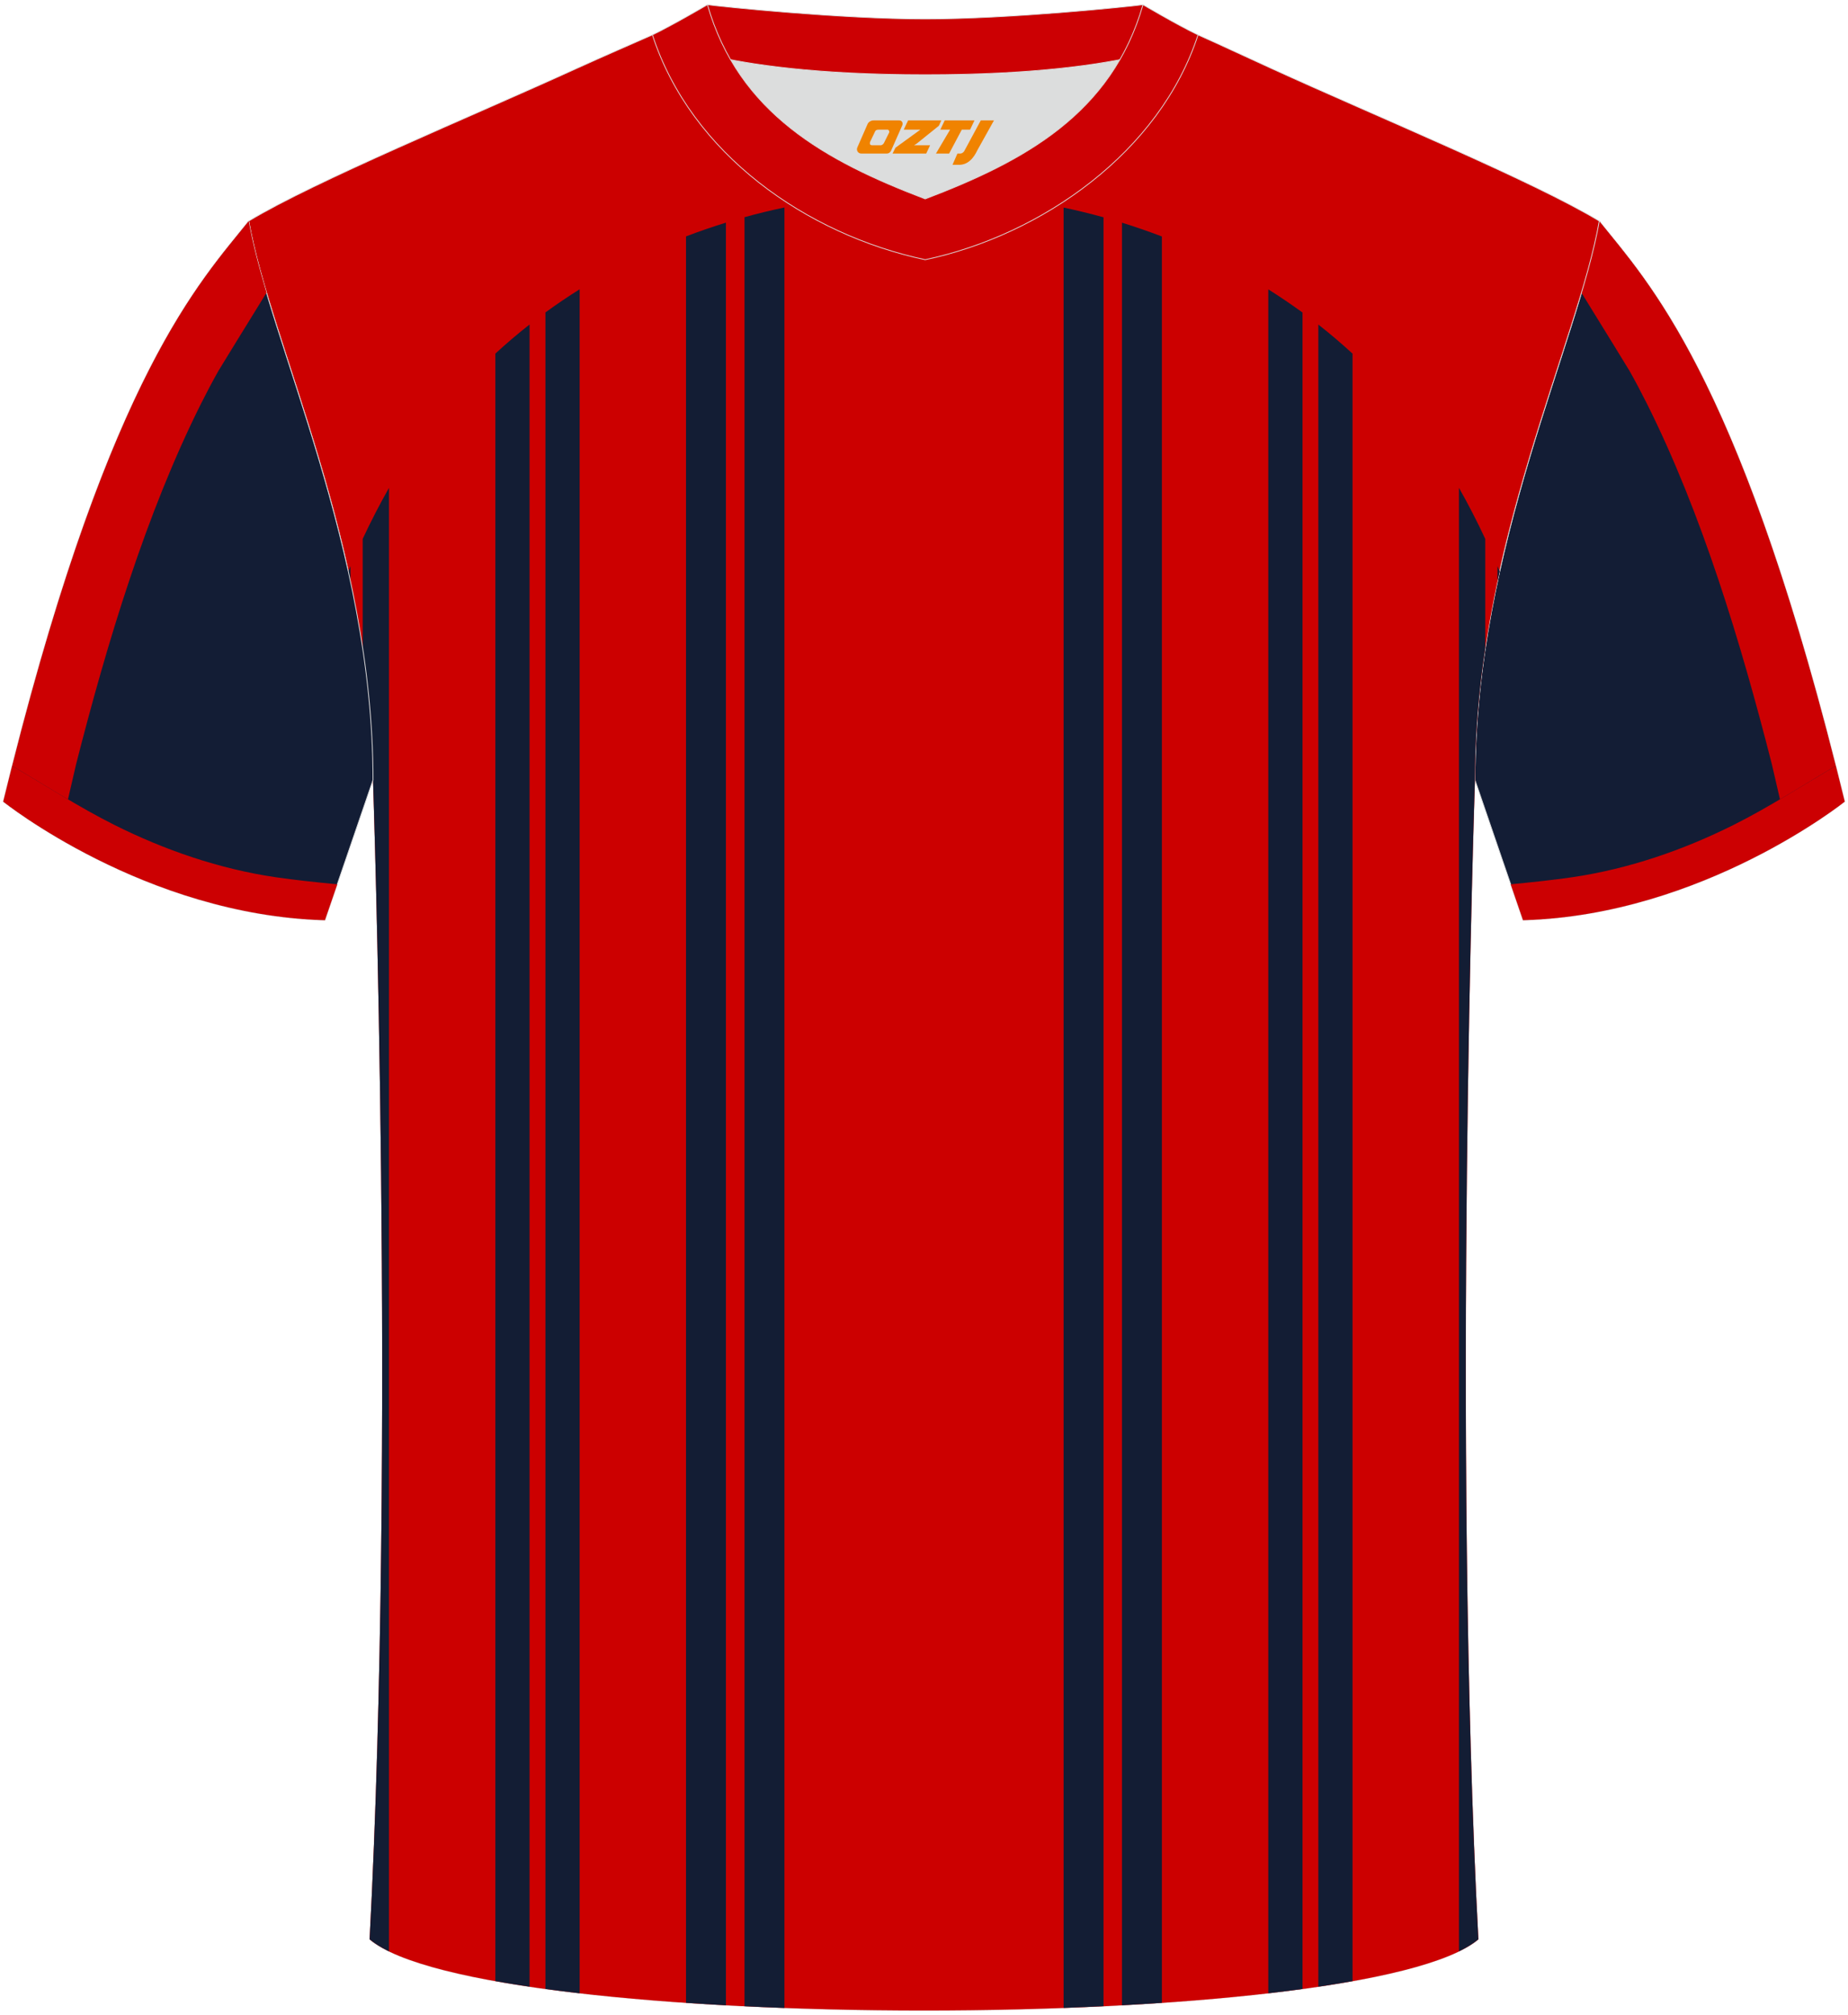<?xml version="1.0" encoding="utf-8"?>
<!-- Generator: Adobe Illustrator 22.0.0, SVG Export Plug-In . SVG Version: 6.00 Build 0)  -->
<svg xmlns="http://www.w3.org/2000/svg" xmlns:xlink="http://www.w3.org/1999/xlink" version="1.1" id="图层_1" x="0px" y="0px" width="378px" height="412px" viewBox="0 0 379 411.5" enable-background="new 0 0 379 411.5" xml:space="preserve">
<g>
	<path fill="#131D35" stroke="#DCDDDD" stroke-width="0.162" stroke-miterlimit="22.926" d="M327.99,44.52   c10.2,12.75,29.25,32.3,50.34,119.02c0,0-29.08,23.29-65.98,24.31c0,0-7.14-20.75-9.86-28.74   C302.49,111.51,323.72,69.19,327.99,44.52z"/>
	<path fill="#CC0002" d="M355.55,168.32c7.17-3.59,14.02-8.03,20.96-12.1c0.6,2.39,1.21,4.83,1.82,7.33c0,0-29.08,23.29-65.98,24.31   c0,0-1.07-3.1-2.53-7.36c4.2-0.4,8.51-0.85,12.65-1.45C333.97,177.36,345.2,173.5,355.55,168.32z"/>
	<path fill="#CC0002" d="M363.38,155.87c-6.35-24.9-14.36-51.43-25.62-73.91c-1.14-2.27-2.32-4.51-3.56-6.71   c-0.21-0.38-5.63-9.17-9.87-16.04c1.61-5.4,2.89-10.32,3.65-14.68c9.91,12.39,28.16,31.18,48.52,111.7   c-3.82,2.24-7.62,4.6-11.45,6.86C364.2,159.37,363.46,156.19,363.38,155.87z"/>
	<path fill="#CC0000" stroke="#DCDDDD" stroke-width="0.162" stroke-miterlimit="22.926" d="M75.81,396.8   c5.36-101,0.7-237.68,0.7-237.68c0-47.62-21.24-89.93-25.5-114.6c13.63-8.23,45.28-21.25,67.14-31.23   c5.55-2.52,11.68-5.18,15.66-6.93c17.52-0.32,25.34,1.25,55.54,1.25h0.31c30.2,0,38.53-1.57,56.04-1.25   c3.98,1.76,9.6,4.41,15.15,6.93c21.87,9.98,53.51,23,67.14,31.23c-4.27,24.67-25.5,66.98-25.5,114.6c0,0-4.66,136.67,0.7,237.68   C280.12,416.24,98.88,416.24,75.81,396.8z"/>
	<g>
		<path fill="#CC0000" d="M71.43,116.35c2.57-6.16,5.41-12,8.55-17.5c45.77-80.19,173.53-80.03,219.15,0.22    c3.09,5.44,5.89,11.21,8.43,17.28c-2.99,13.49-5.07,27.87-5.07,42.78c0,0-4.66,136.67,0.7,237.68    c-23.07,19.44-204.31,19.44-227.38,0c5.36-101,0.7-237.68,0.7-237.68C76.5,144.22,74.42,129.83,71.43,116.35z"/>
		<path fill="#131D34" d="M299.21,99.21v300.05c1.61-0.78,2.95-1.6,3.97-2.46c-5.36-101-0.7-237.68-0.7-237.68    c0-9.25,0.8-18.3,2.13-27.05v-22.38C302.92,106.08,301.12,102.58,299.21,99.21L299.21,99.21z M75.81,396.8    c5.36-101,0.7-237.68,0.7-237.68c0-9.25-0.8-18.3-2.13-27.05v-22.38c1.69-3.61,3.49-7.1,5.4-10.47v300.05    C78.16,398.48,76.82,397.66,75.81,396.8L75.81,396.8z M71.88,118.39c-0.15-0.69-0.3-1.37-0.45-2.05c0.15-0.35,0.3-0.71,0.45-1.06    V118.39L71.88,118.39z M307.56,116.34c-0.15,0.68-0.3,1.36-0.45,2.05v-3.11C307.26,115.63,307.41,115.99,307.56,116.34    L307.56,116.34z M277.39,405.37c-2.24,0.4-4.58,0.78-7.02,1.14V65.74c2.41,1.89,4.75,3.88,7.02,5.97V405.37L277.39,405.37z     M267.13,406.98c-2.27,0.31-4.61,0.6-7.02,0.88V58.53c2.39,1.5,4.73,3.09,7.02,4.75V406.98L267.13,406.98z M238.29,409.82    c-2.69,0.18-5.42,0.35-8.19,0.5V44.86c2.76,0.85,5.49,1.8,8.19,2.83V409.82L238.29,409.82z M226.32,410.51    c-2.7,0.13-5.43,0.25-8.19,0.35V41.76c2.75,0.58,5.48,1.25,8.19,1.99V410.51L226.32,410.51z M160.88,410.87    c-2.76-0.1-5.49-0.22-8.19-0.35V43.73c2.71-0.75,5.44-1.41,8.19-1.99V410.87L160.88,410.87z M148.88,410.32    c-2.77-0.15-5.5-0.32-8.19-0.5V47.67c2.7-1.03,5.43-1.97,8.19-2.82V410.32L148.88,410.32z M118.88,407.86    c-2.41-0.28-4.75-0.57-7.02-0.88V63.26c2.29-1.67,4.62-3.25,7.02-4.75V407.86L118.88,407.86z M108.61,406.51    c-2.44-0.36-4.78-0.74-7.02-1.14V71.7c2.27-2.09,4.61-4.08,7.02-5.97V406.51z"/>
	</g>
	<path fill="#DCDDDD" d="M149.83,11.44c8.45,14.62,23.39,22.27,39.92,28.55c16.55-6.29,31.48-13.92,39.92-28.56   c-8.65,1.66-21.45,3.09-39.92,3.09C171.29,14.53,158.49,13.1,149.83,11.44z"/>
	<path fill="#CC0003" stroke="#DCDDDD" stroke-width="0.162" stroke-miterlimit="22.926" d="M189.75,3.1   c-17.29,0-41.78-2.53-44.66-2.93c0,0-5.53,4.46-11.29,6.19c0,0,11.78,8.17,55.95,8.17s55.95-8.17,55.95-8.17   c-5.76-1.72-11.29-6.19-11.29-6.19C231.52,0.57,207.04,3.1,189.75,3.1z"/>
	<path fill="#CC0003" stroke="#DCDDDD" stroke-width="0.162" stroke-miterlimit="22.926" d="M189.75,52.45   c23.96-5.08,48.15-22.11,55.95-46.09c-4.43-2.13-11.29-6.19-11.29-6.19c-6.4,22.33-24.3,32.08-44.66,39.82   c-20.33-7.73-38.27-17.52-44.66-39.82c0,0-6.86,4.05-11.29,6.19C141.71,30.71,165.4,47.29,189.75,52.45z"/>
	
	<path fill="#131D35" stroke="#DCDDDD" stroke-width="0.162" stroke-miterlimit="22.926" d="M51,44.52   C40.8,57.28,21.75,76.83,0.66,163.55c0,0,29.08,23.29,65.98,24.31c0,0,7.14-20.75,9.86-28.74C76.5,111.51,55.27,69.19,51,44.52z"/>
	<path fill="#CC0002" d="M23.44,168.32c-7.17-3.59-14.02-8.03-20.96-12.1c-0.6,2.39-1.21,4.83-1.82,7.33   c0,0,29.08,23.29,65.98,24.31c0,0,1.07-3.1,2.53-7.36c-4.2-0.4-8.51-0.85-12.65-1.45C45.02,177.36,33.79,173.5,23.44,168.32z"/>
	<path fill="#CC0002" d="M15.61,155.87c6.35-24.9,14.36-51.43,25.62-73.91c1.14-2.27,2.32-4.51,3.56-6.71   c0.21-0.38,5.63-9.17,9.87-16.04c-1.61-5.4-2.89-10.32-3.65-14.68C41.1,56.92,22.85,75.71,2.49,156.23   c3.82,2.24,7.62,4.6,11.45,6.86C14.79,159.37,15.53,156.19,15.61,155.87z"/>
</g>
<g>
	<path fill="#F08300" d="M201.15,23.89l-3.4,6.3c-0.2,0.3-0.5,0.5-0.8,0.5h-0.6l-1,2.3h1.2c2,0.1,3.2-1.5,3.9-3L203.85,23.89h-2.5L201.15,23.89z"/>
	<polygon fill="#F08300" points="193.95,23.89 ,199.85,23.89 ,198.95,25.79 ,197.25,25.79 ,194.65,30.69 ,191.95,30.69 ,194.85,25.79 ,192.85,25.79 ,193.75,23.89"/>
	<polygon fill="#F08300" points="187.95,28.99 ,187.45,28.99 ,187.95,28.69 ,192.55,24.99 ,193.05,23.89 ,186.25,23.89 ,185.95,24.49 ,185.35,25.79 ,188.15,25.79 ,188.75,25.79 ,183.65,29.49    ,183.05,30.69 ,189.65,30.69 ,189.95,30.69 ,190.75,28.99"/>
	<path fill="#F08300" d="M184.45,23.89H179.15C178.65,23.89,178.15,24.19,177.95,24.59L175.85,29.39C175.55,29.99,175.95,30.69,176.65,30.69h5.2c0.4,0,0.7-0.2,0.9-0.6L185.05,24.89C185.25,24.39,184.95,23.89,184.45,23.89z M182.35,26.39L181.25,28.59C181.05,28.89,180.75,28.99,180.65,28.99l-1.8,0C178.65,28.99,178.25,28.89,178.45,28.29l1-2.1c0.1-0.3,0.4-0.4,0.7-0.4h1.9   C182.25,25.79,182.45,26.09,182.35,26.39z"/>
</g>
</svg>